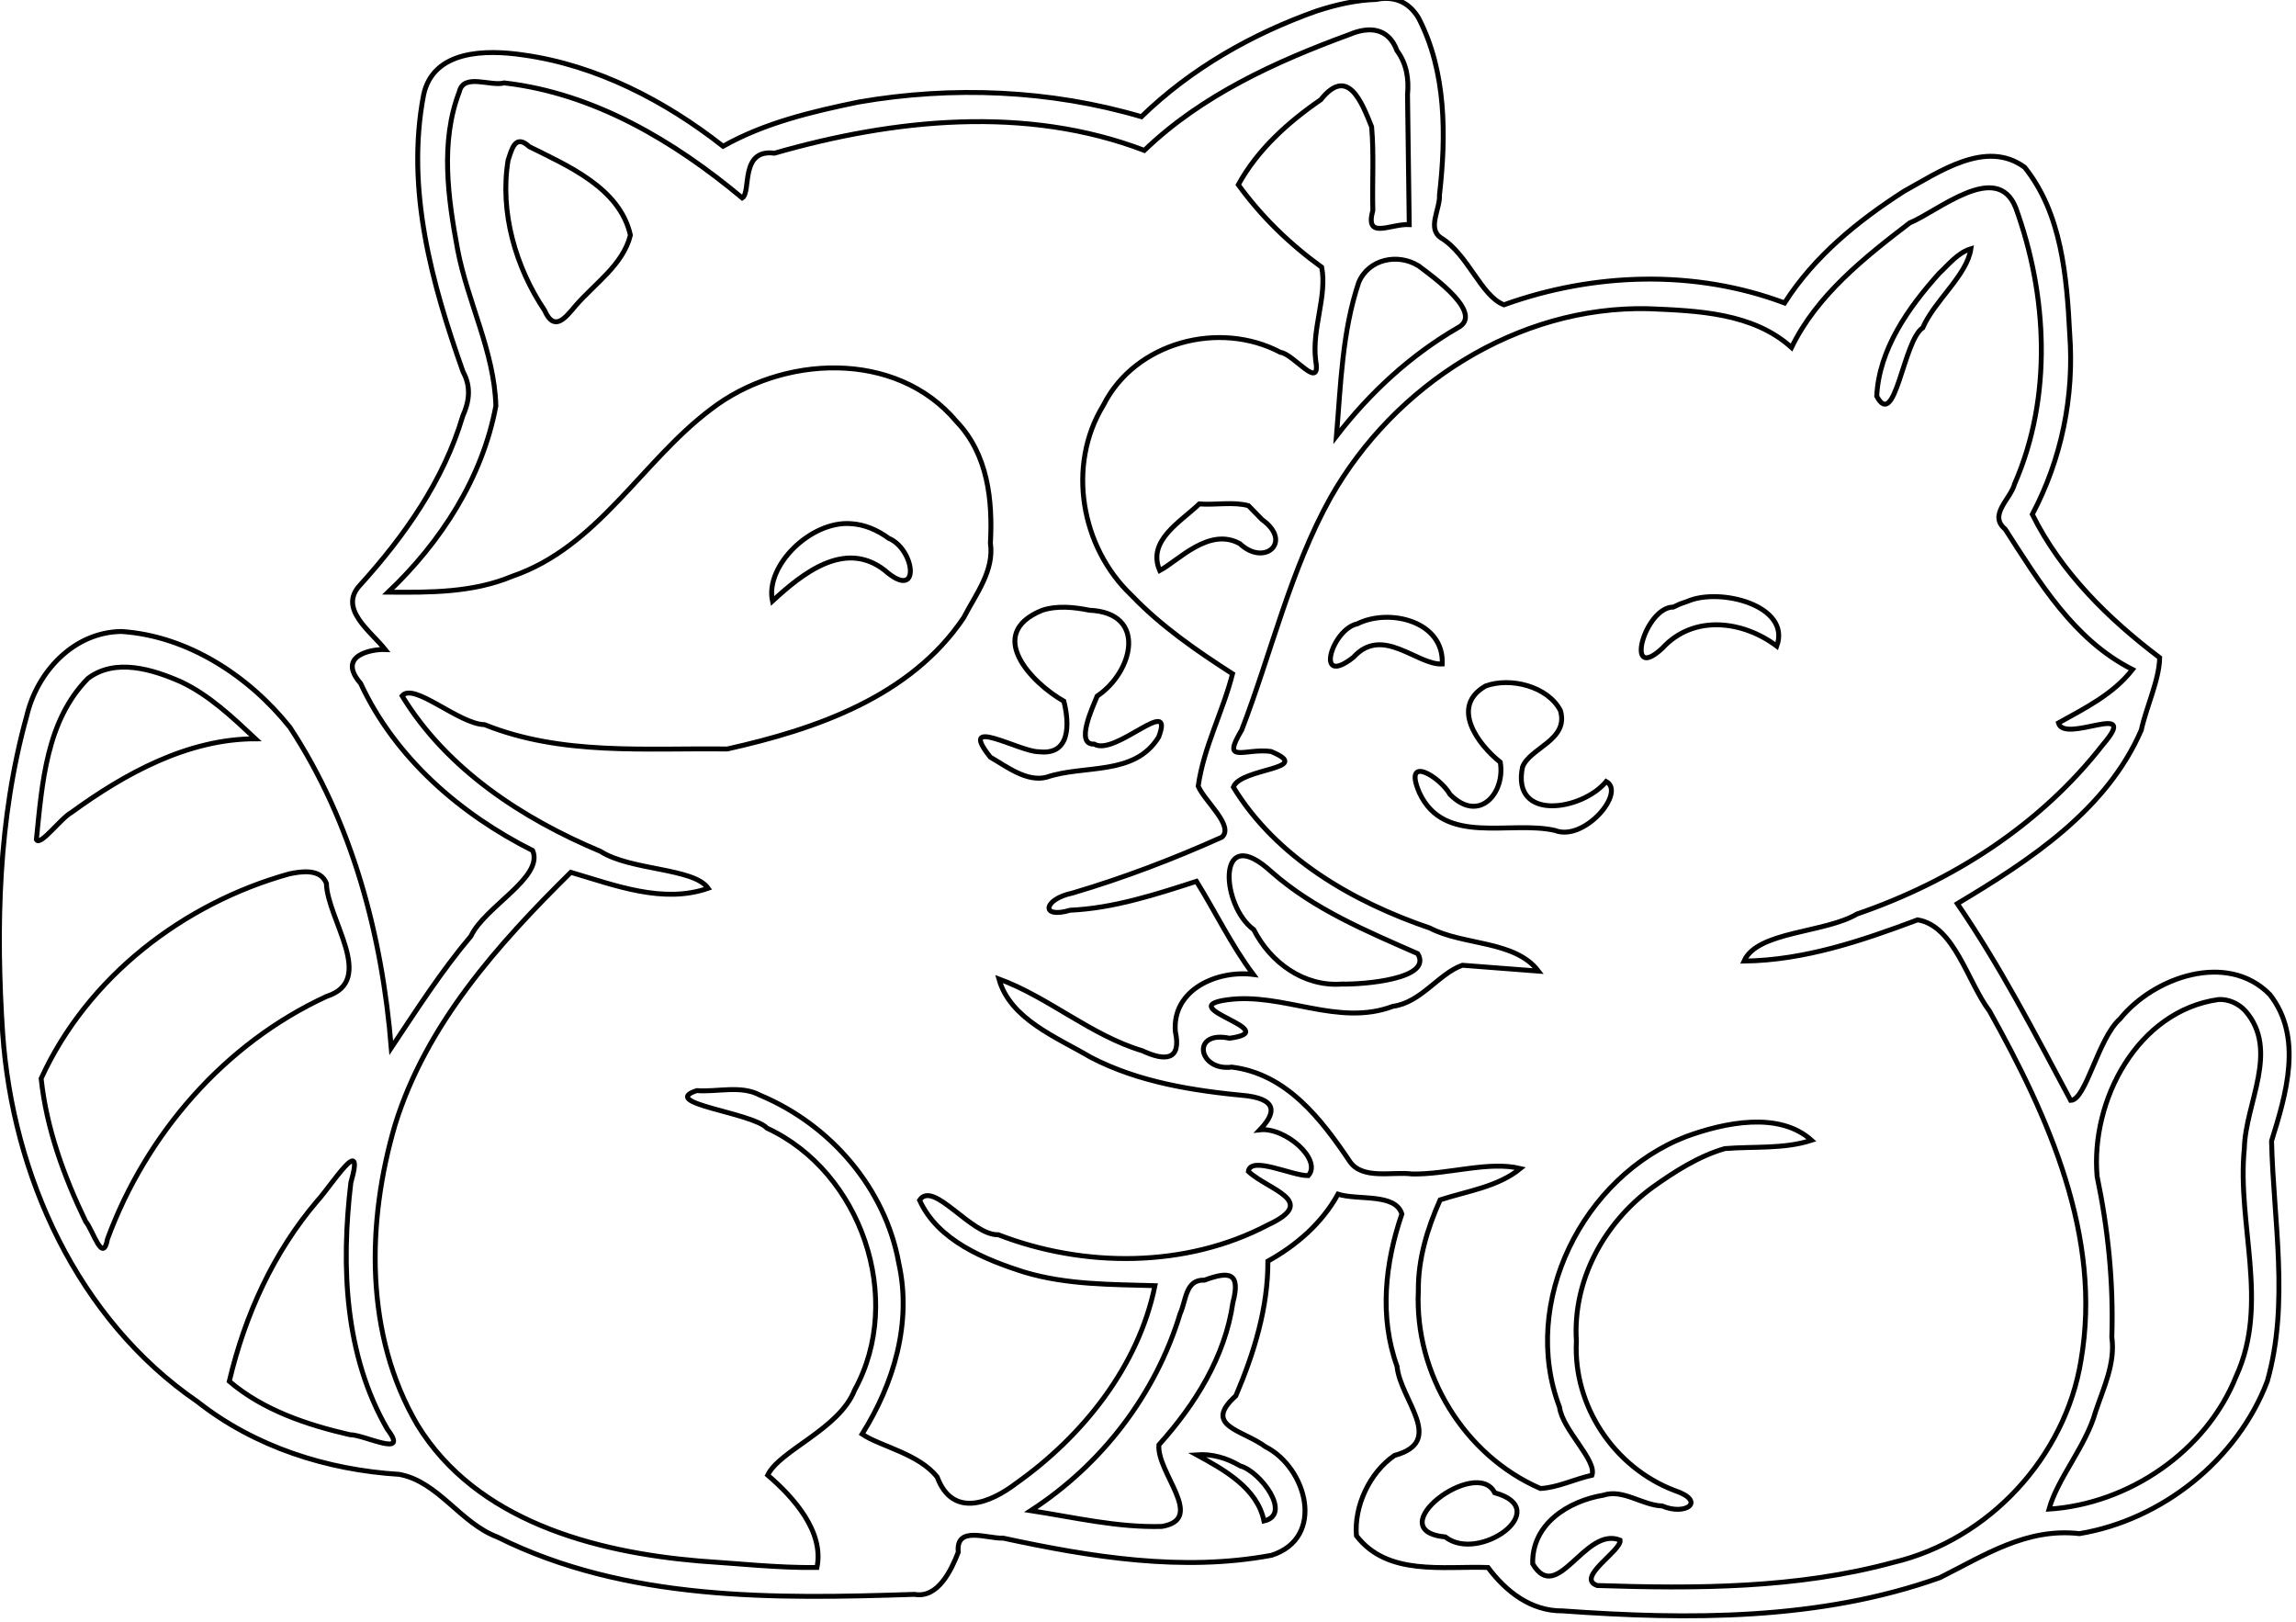 <?xml version="1.0"?>
<!-- Created with xTool Creative Space (https://www.xtool.com/pages/software) -->
<svg xmlns="http://www.w3.org/2000/svg" xmlns:xlink="http://www.w3.org/1999/xlink" xmlns:xcs="https://www.xtool.com/pages/software" version="1.1" preserveAspectRatio="xMinYMin meet" width="52.471mm" height="37.061mm" viewBox="3.492 11.319 52.471 37.061" xcs:version="2.7.22"><style></style>
<path transform="matrix(0.112,0,0,0.112,-1.701,-1.917)" stroke="#000000" fill="none" vector-effect="non-scaling-stroke" data-view-type="laser" d="M 315 120.429 C 301.801 125.1 289.35 132.202 279.271 141.988 C 260.65 136.51 240.667 135.691 221.577 138.995 C 212.071 140.955 202.43 143.22 193.904 148.018 C 182.076 138.73 168.055 131.442 153.041 129.38 C 145.593 128.288 134.719 128.311 132.791 137.589 C 129.133 156.753 134.471 176.062 140.856 194.049 C 142.503 197.044 142.156 200.059 140.783 203.083 C 136.913 216.182 128.914 227.54 119.844 237.548 C 115.287 242.4 122.049 246.988 124.968 250.707 C 122.218 250.594 114.986 251.909 119.943 257.605 C 126.983 272.808 140.288 284.296 155.061 291.721 C 157.367 297.19 145.235 303.203 142.467 309.168 C 136.423 316.316 131.386 324.209 126.201 331.979 C 124.347 309.054 118.241 285.921 105.515 266.566 C 97.183 256.127 84.712 247.92 71.145 247.022 C 61.426 247.138 53.937 255.219 51.82 264.263 C 45.98 285.226 45.491 307.392 46.91 328.985 C 48.93 358.037 62.153 387.36 86.638 404.153 C 98.376 413.411 113.055 418.086 127.86 419 C 135.849 420.501 140.266 428.937 147.854 431.781 C 174.104 444.877 204.322 444.419 232.955 443.482 C 237.788 444.331 240.47 438.537 241.898 434.877 C 241.351 429.361 247.753 432.143 251.075 432.012 C 268.945 435.867 287.633 438.909 305.823 435.508 C 316.917 431.95 313.008 417.626 304.602 413.374 C 299.902 409.885 291.663 409.15 298.532 402.975 C 302.231 394.305 305.117 385.007 305.073 375.5 C 310.938 372.239 316.11 367.76 319.378 361.83 C 323.5 363.132 331.076 361.566 332.413 365.873 C 328.987 375.858 327.771 386.823 331.424 396.951 C 332.082 403.874 341.511 412.281 330.914 415.135 C 325.739 418.694 322.638 425.6 323.14 431.52 C 329.505 439.809 340.779 437.677 349.985 438 C 353.648 442.899 358.752 446.92 365.21 446.854 C 390.909 448.701 417.64 448.828 442.208 440.068 C 451.354 435.485 459.882 429.858 470.672 431.092 C 487.519 428.308 502.952 416.001 509.011 399.963 C 513.535 383.994 510.251 367.219 509.868 350.978 C 512.853 341.427 516.345 329.779 509.506 321.088 C 500.849 312.256 485.824 317.529 478.946 326.069 C 474.454 330.015 472.012 342.649 468.882 342.695 C 461.604 329.073 454.507 315.318 445.758 302.555 C 460.513 293.729 476.237 283.479 483.287 267.136 C 484.332 262.341 486.975 256.857 487.037 252.358 C 476.577 244.452 466.934 234.98 461.053 223.125 C 467.023 211.838 469.633 199.044 468.682 186.307 C 468.087 174.656 467.046 161.739 459.493 152.313 C 451.597 146.517 441.99 153.305 434.846 157.219 C 425.471 163.238 416.536 170.5 410.5 179.993 C 392.201 173.115 371.53 173.78 353.244 180.369 C 348.56 178.576 345.929 170.048 340.393 166.709 C 337.493 164.759 340.255 160.841 340.085 157.942 C 341.464 145.921 341.509 132.815 335.814 121.844 C 333.854 118.566 330.849 117.314 327.154 118.069 C 323.016 118.195 318.923 119.149 315 120.429 z M 457.651 160.511 C 464.162 178.395 465.182 199.195 457.448 216.879 C 456.63 220.029 452.018 223.222 455.516 226.146 C 462.518 236.993 469.548 248.752 481.5 254.778 C 477.574 259.818 471.827 262.662 466.379 265.688 C 467.594 270.09 483.371 260.874 475.457 270.106 C 462.728 286.465 444.758 297.997 425.268 304.671 C 418.693 308.575 404.932 308.144 402.229 314.271 C 414.534 314.11 426.246 310.132 437.651 305.858 C 445.172 307.092 447.807 318.49 452.333 324.493 C 464.346 346.024 475.354 370.503 470.986 395.733 C 467.786 415.495 452.169 432.362 432.652 436.971 C 413.027 442.302 392.445 442.337 372.269 441.678 C 367.746 440.092 377.33 434.519 376.942 432.42 C 369.751 429.482 364.15 445.807 359.107 437.245 C 358.9 429.114 366.388 424.436 373.526 423.247 C 377.541 421.931 381.456 425.3 385.517 425.442 C 390.324 427.509 394.671 424.482 388.007 422.271 C 375.723 417.589 367.344 405.009 368.024 391.835 C 367.237 379.405 373.666 367.668 383.57 360.428 C 388.033 357.23 393.036 354.05 398.296 352.535 C 404.185 352.043 410.359 352.672 416 350.83 C 409.37 344.867 398.24 347.21 390.418 350.073 C 369.415 358.183 356.456 383.916 364.582 405.291 C 365.189 409.97 372.245 416.074 371.202 419.176 C 367.708 419.941 364.117 421.727 360.681 421.878 C 345.092 415.124 334.966 398.423 335.774 381.498 C 335.711 375.048 337.615 368.825 340.22 362.992 C 345.772 361.184 351.996 360.353 356.596 356.594 C 350.076 355.004 341.728 357.859 334.479 357.708 C 330.544 357.184 324.466 358.913 321.853 355.252 C 316.01 346.54 308.922 337.29 297.719 335.902 C 290.839 336.789 289.324 328.343 297.25 330.015 C 308.848 328.427 285.299 323.739 296.769 322.173 C 308.169 320.587 319.302 327.76 330.602 323.498 C 336.363 322.724 339.918 316.831 344.763 315.122 L 360.272 316.317 C 355.499 310.015 344.999 311.117 338.136 307.536 C 322.451 302.196 306.838 293.21 298.028 278.776 C 299.537 274.776 314.742 275.219 305.678 271.495 C 300.306 270.798 295.475 274.221 299.735 267.115 C 305.805 251.323 309.615 234.5 317.891 219.65 C 330.889 196.743 356.013 180.535 382.721 181.164 C 392.745 181.582 404.065 181.985 411.918 189.081 C 417.085 178.408 426.8 170.721 436.035 163.662 C 441.816 161.289 453.775 150.882 457.651 160.511 z M 335.8 172.411 C 338.808 174.668 349.396 182.218 343.763 185.091 C 334.134 190.674 325.837 198.357 319.061 207.156 C 319.945 196.643 320.22 185.865 323.609 175.8 C 325.633 170.999 331.589 169.809 335.8 172.411 z M 504.479 324.388 C 511.6 332.511 504.532 343.252 504.317 352.453 C 502.767 367.958 509.492 384.083 502.647 398.985 C 496.523 414.315 480.756 425.017 464.465 426.09 C 466.18 419.813 471.98 413.281 473.951 406.236 C 475.602 401.257 478.018 396.382 477.276 391 C 477.64 379.978 476.525 369 474.276 358.22 C 472.898 342.699 482.529 324.421 499.046 322.116 C 501.09 322.004 503.085 322.92 504.479 324.388 z M 331.408 128.5 C 333.39 131.181 333.866 134.242 333.566 137.5 C 333.684 146.333 333.8 155.167 333.917 164 C 330.034 163.805 324.82 167.216 326.49 161.101 C 326.335 155.431 326.738 149.639 326.238 144.045 C 324.199 138.976 321.391 131.579 315.872 138.518 C 309.195 143.112 302.974 148.689 299.039 155.87 C 303.751 162.384 309.548 167.988 316.05 172.697 C 317.194 178.562 314.026 185.25 314.816 191.612 C 316.013 198.255 310.356 190.39 307.652 190.076 C 295.153 183.451 277.961 187.997 271.506 200.863 C 263.984 213.149 266.917 229.854 277.245 239.631 C 283.29 245.949 290.536 250.946 297.859 255.656 C 295.897 263.392 291.965 270.602 290.855 278.584 C 292.222 281.746 298.225 286.689 295.702 288.985 C 285.797 293.433 275.649 297.304 265.223 300.386 C 259.238 301.628 258.578 305.72 264.71 303.895 C 273.605 303.488 282.104 300.706 290.504 298 C 294.407 304.295 297.629 311.039 302.096 317 C 294.795 316.069 285.494 320.055 286.193 328.646 C 287.462 334.505 284.193 334.78 279.472 332.575 C 268.9 329.406 260.388 321.67 250.193 317.92 C 252.484 326.151 262.043 329.834 268.933 333.907 C 278.834 339.051 289.949 340.735 300.89 341.772 C 307.671 342.691 306.129 345.884 303.434 348.699 C 308.578 348.112 316.209 354.774 313.319 358.047 C 310.012 358.099 301.584 353.917 301.086 357.184 C 305.149 360.998 315.64 363.205 305.088 368.099 C 288.336 376.914 267.525 376.866 250.05 370.103 C 244.538 370.284 236.81 358.857 234 363.051 C 237.708 371.29 247.261 375.153 255.417 377.751 C 264.052 380.329 273.107 380.241 282.027 380.5 C 278.675 396.971 267.309 411.166 253.826 420.743 C 248.342 424.935 240.738 427.95 237.599 419.551 C 233.853 414.774 225.989 413.295 222.274 410.787 C 228.742 400.487 232.474 388.035 229.759 375.902 C 226.995 360.525 215.739 347.605 201.458 341.641 C 197.591 339.54 192.777 341.024 188.54 340.7 C 180.656 343.293 199.852 345.16 202.872 348.359 C 222.117 357.258 230.992 383.189 220.746 401.8 C 217.59 409.831 205.47 414.059 203.006 419.153 C 208.287 423.658 214.569 430.69 213.063 437.998 C 205.382 438.118 196.905 437.189 189.015 436.672 C 167.585 434.847 143.532 428.468 131.546 408.922 C 120.746 390.561 121.128 367.539 126.997 347.614 C 133.341 327.186 147.91 310.893 162.839 296.159 C 171.825 298.799 181.619 302.631 190.86 299.417 C 187.954 295.227 175.101 295.846 168.891 291.883 C 152.994 285.226 137.538 275.138 128.413 260.161 C 130.762 257.297 140.012 265.931 145.231 266.031 C 161.013 272.381 178.139 270.775 194.744 271 C 212.888 266.947 232.127 260.343 242.992 244.226 C 245.448 239.456 249.261 234.666 248.456 229 C 248.932 220.235 247.939 210.874 241.557 204.211 C 229.205 189.414 205.762 190.596 191.392 201.711 C 177.269 212.342 168.38 229.772 150.878 235.76 C 142.861 239.117 134.105 239.07 125.575 239 C 136.32 228.804 144.812 215.693 147.546 201.001 C 147.24 189.982 141.81 179.885 139.748 169.141 C 137.792 158.65 136.154 147.114 140.085 136.91 C 140.98 133.041 146.407 135.862 149.251 135.096 C 167.539 137.184 183.937 146.968 197.825 158.568 C 199.705 157.392 197.264 148.52 204.393 149.435 C 228.752 142.428 255.694 139.624 279.865 148.864 C 291.516 137.639 306.696 130.72 321.717 125.219 C 325.763 123.504 329.691 123.848 331.408 128.5 z M 303.881 224.19 C 310.248 228.757 304.377 233.847 299.351 229.106 C 293.084 225.642 286.788 232.586 283.006 234.592 C 280.362 228.467 287.295 224.657 291.07 221 C 294.364 221.246 298.069 220.515 301.113 221.358 L 303.881 224.19 z M 227.69 228.003 C 233.08 230.212 234.393 241.151 226.852 234.512 C 218.691 228.193 209.998 235.283 203.981 240.819 C 202.443 233.582 211.826 224.417 219.967 225.022 C 222.776 225.172 225.449 226.343 227.69 228.003 z M 83.327 257.305 C 89.156 260.073 93.839 264.567 98.5 268.921 C 84.706 268.915 71.853 276.005 60.976 283.921 C 58.811 285.083 54.537 290.934 53.792 289.485 C 54.948 278.049 55.796 265.236 64.298 256.618 C 69.884 252.359 77.57 254.768 83.327 257.305 z M 305.847 296.099 C 314.489 303.725 325.239 308.162 335.643 312.753 C 338.787 317.912 324.694 319.059 320.157 318.961 C 312.382 319.52 305.611 314.569 302.186 307.854 C 295.588 303.092 294.544 286.571 304.905 295.278 L 305.847 296.099 z M 112.966 298.411 C 113.154 305.811 123.266 318.205 113.006 321.478 C 92.152 331.094 76.214 349.551 68.303 370.961 C 67.329 376.26 65.326 369.113 63.859 367.434 C 59.423 358.237 55.844 348.438 54.76 338.231 C 64.19 317.568 83.74 302.493 105.412 296.473 C 107.943 295.951 111.788 295.378 112.966 298.411 z M 117.952 359.5 C 115.936 376.5 116.644 394.682 125.445 409.85 C 130.002 415.801 120.733 410.882 117.752 410.907 C 108.987 408.887 100.102 405.923 93.15 400.013 C 96.333 386.562 102.123 373.723 111.151 363.152 C 113.894 360.2 120.994 348.857 117.952 359.5 z M 297.93 383.958 C 296.334 395.033 290.202 404.789 282.835 412.974 C 282.349 418.696 292.514 428.106 283.441 429.622 C 274.422 429.887 265.562 427.764 256.69 426.398 C 271.146 417.031 282.163 402.725 287.171 386.197 C 288.423 383.485 288.22 379.212 292.147 379.367 C 297.092 377.54 299.589 377.697 297.93 383.958 z M 299.406 417.266 C 303.541 418.395 310.117 427.179 304.279 428.509 C 302.903 421.788 296.136 418.058 290.531 415 C 293.665 414.775 296.709 415.658 299.406 417.266 z M 351.353 422.75 C 363.56 426.098 348.153 437.168 341.279 431.773 C 327.614 430.42 347.622 415.292 351.353 422.75 z M 442.021 173.979 C 435.783 180.933 429.771 189.4 429.305 199.014 C 433.089 206.172 434.711 187.705 438.688 185.065 C 441.127 179.46 447.717 174.374 448.522 168.938 C 445.84 169.747 444.001 172.137 442.021 173.979 z M 387.812 242.036 C 381.908 242.05 377.661 257.827 385.594 250.409 C 391.958 243.47 402.075 244.835 408.913 250.013 C 411.901 241.702 397.25 237.993 390.678 240.877 L 389.205 241.391 L 387.812 242.036 z M 323.315 245.464 C 318.12 246.541 314.503 258.593 322.516 252.295 C 328.481 245.717 335.474 253.914 340.649 253.658 C 341.058 244.873 329.8 242.213 323.315 245.464 z M 349.5 258.145 C 342.191 262.317 347.893 270.038 352.492 273.692 C 353.555 279.858 348.253 286.31 342.245 280.272 C 340.168 276.651 332.544 271.968 335.996 279.944 C 341.044 290.823 354.458 285.515 363.666 287.619 C 369.625 289.954 378.191 279.848 374.107 277.63 C 369.298 283.536 354.74 285.922 357.021 274.715 C 358.443 270.758 366.569 269.224 364.758 263.14 C 362.169 258.184 354.539 256.304 349.5 258.145 z " fill-rule="nonzero"></path><path transform="matrix(0.112,0,0,0.112,-1.701,-1.917)" stroke="#000000" fill="none" vector-effect="non-scaling-stroke" data-view-type="laser" d="M 150.038 150.886 C 148.307 161.422 151.575 172.723 157.482 181.5 C 159.41 185.909 161.612 183.213 163.812 180.555 C 167.771 175.984 173.474 172.238 175 166.161 C 172.838 156.552 162.374 152.094 154.365 148.099 C 151.48 145.42 150.792 148.652 150.038 150.886 z " fill-rule="nonzero"></path><path transform="matrix(0.112,0,0,0.112,-1.701,-1.917)" stroke="#000000" fill="none" vector-effect="non-scaling-stroke" data-view-type="laser" d="M 259 242.706 C 247.163 247.542 256.969 257.581 263.444 261.249 C 264.62 265.95 264.769 272.32 258.358 271.56 C 254.6 271.673 241.458 263.918 248.433 272.66 C 251.779 274.589 255.868 277.785 259.886 276.763 C 267.614 274.119 277.881 276.598 282.803 268.533 C 286.114 259.672 273.891 272.598 269.632 270 C 265.666 270.177 269.341 262.447 270.238 260.209 C 277.584 255.284 280.551 243.21 268.665 242.686 C 265.508 242.057 262.117 241.685 259 242.706 z " fill-rule="nonzero"></path></svg>